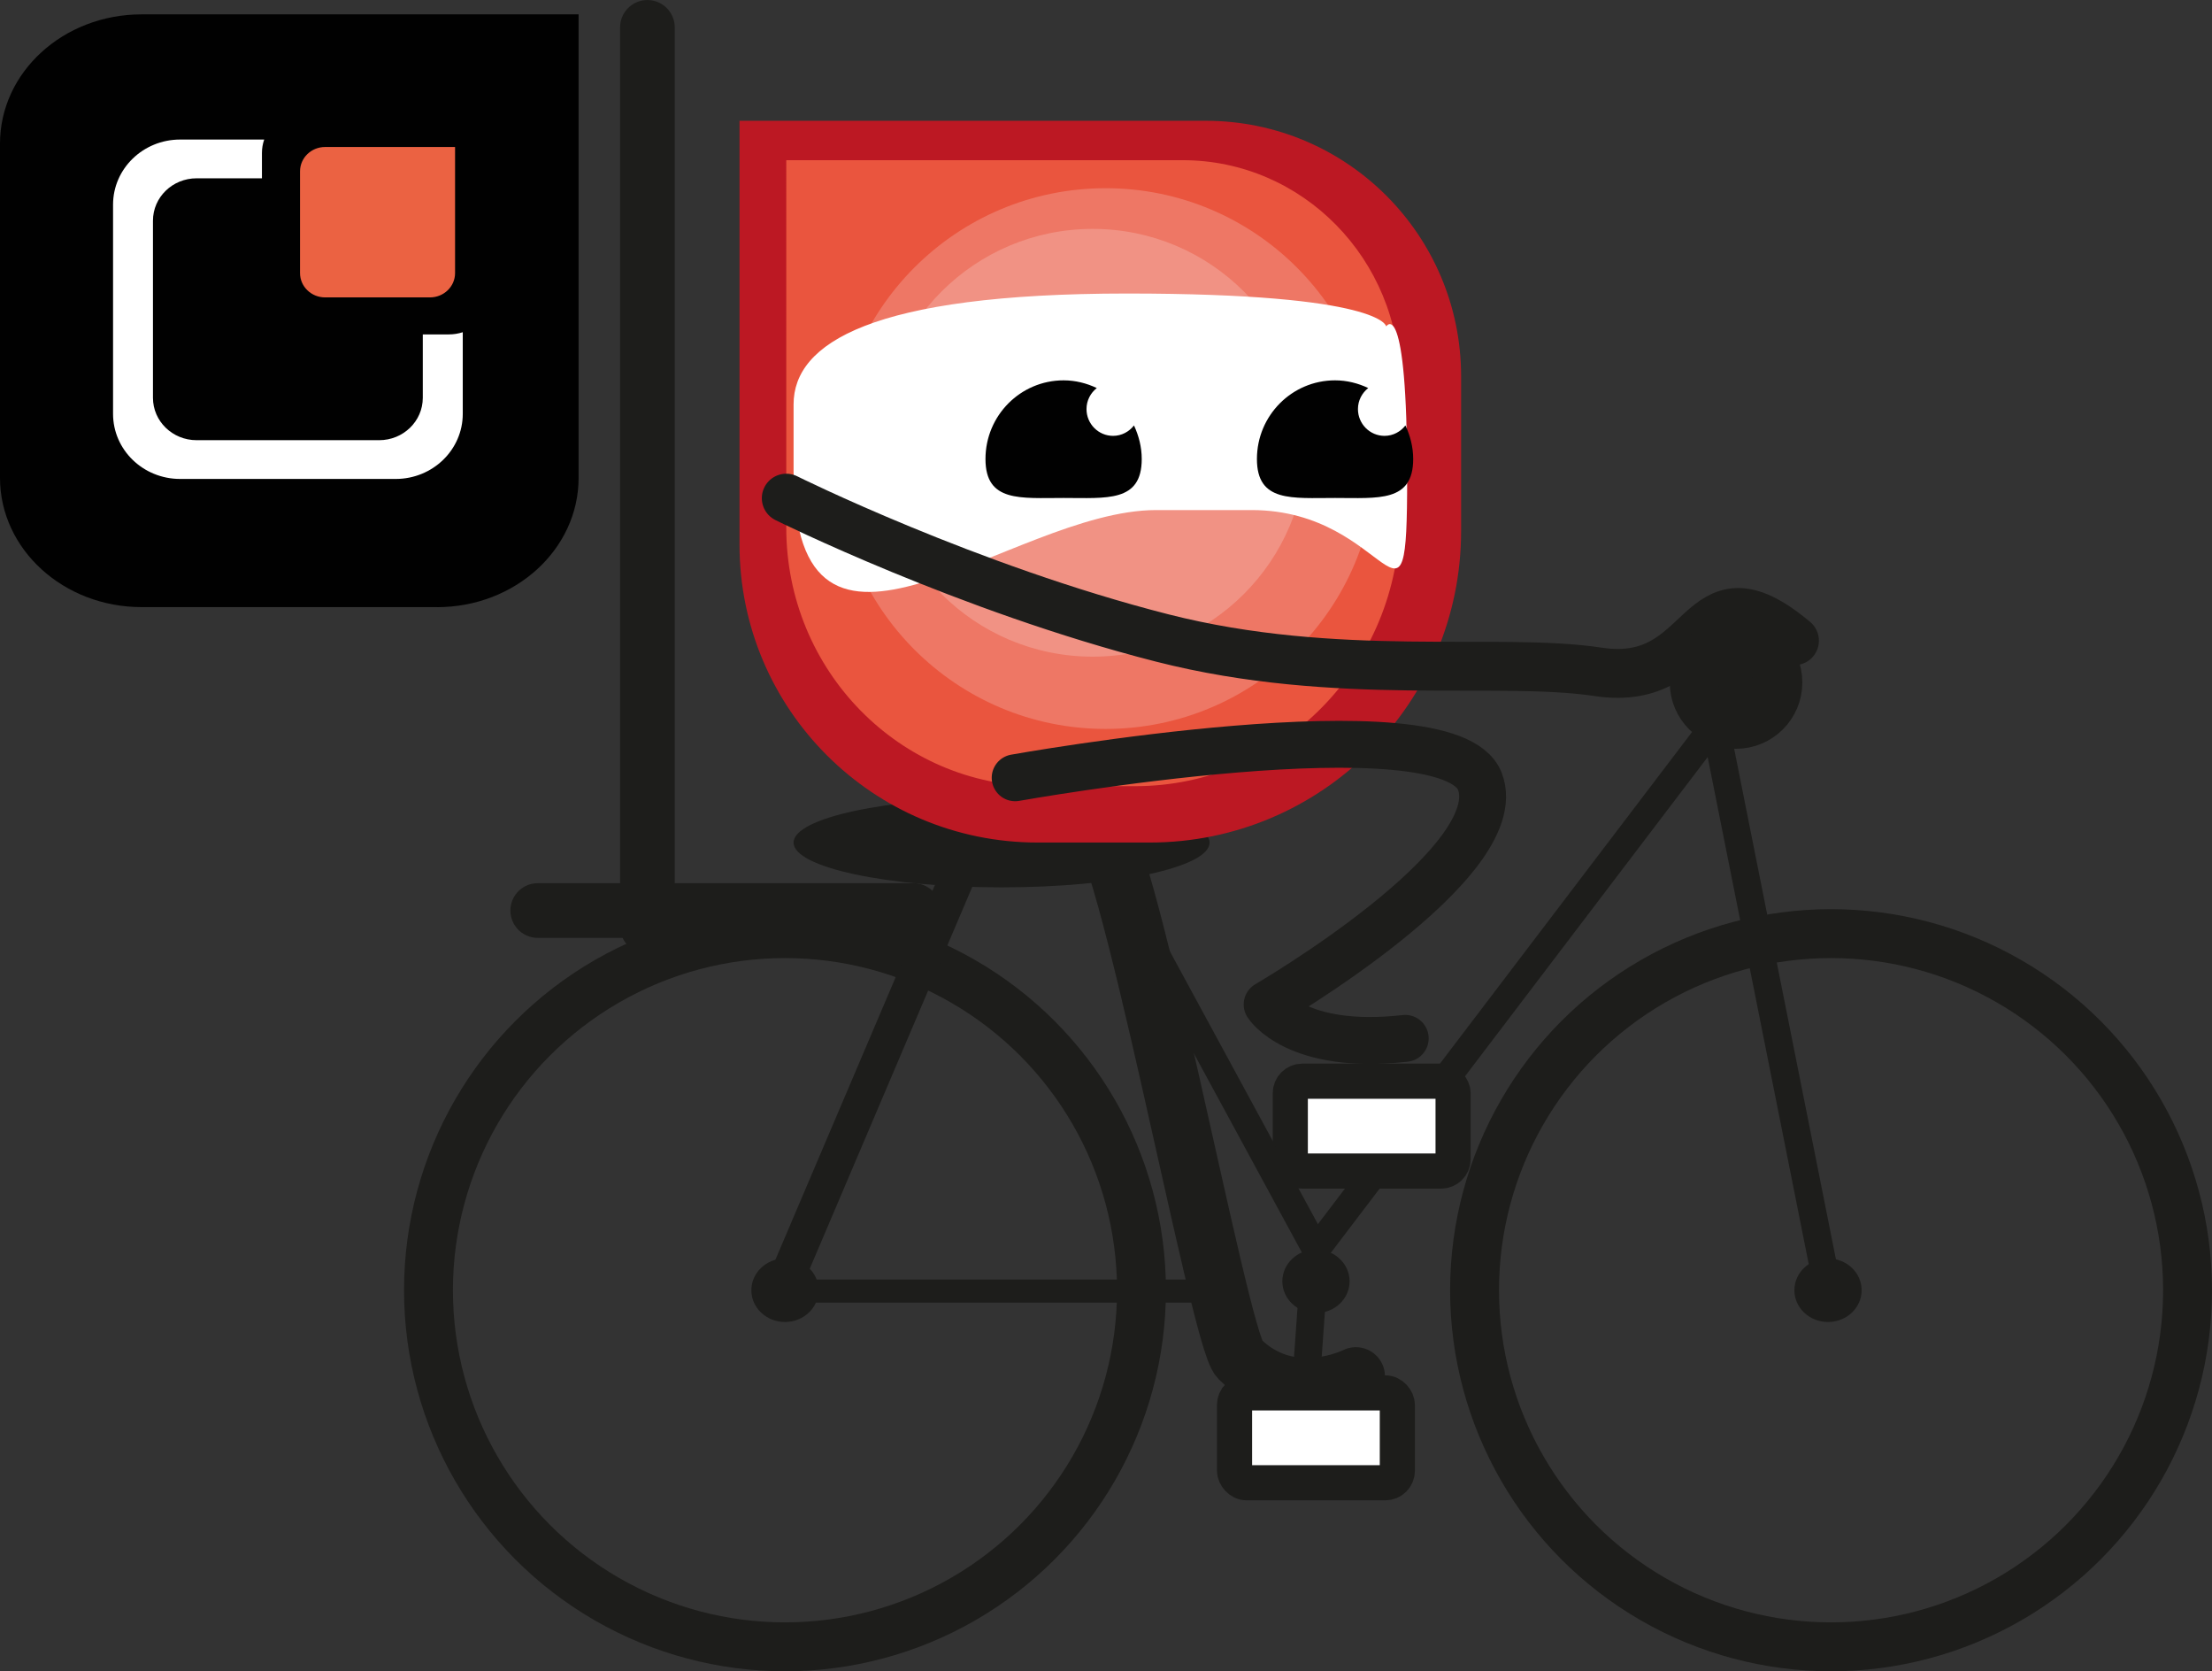 <svg xmlns="http://www.w3.org/2000/svg" id="Calque_1" viewBox="0 0 342.01 258.32"><rect x="0" y="0" width="342.01" height="258.32" fill="#333333" stroke="none"/><defs><style>.cls-1{stroke-width:8.99px;}.cls-1,.cls-2,.cls-3,.cls-4,.cls-5,.cls-6,.cls-7,.cls-8,.cls-9,.cls-10{stroke:#1d1d1b;}.cls-1,.cls-2,.cls-3,.cls-4,.cls-5,.cls-6,.cls-7,.cls-9,.cls-10{stroke-miterlimit:10;}.cls-1,.cls-3,.cls-4,.cls-5,.cls-6,.cls-7,.cls-8,.cls-10{fill:none;}.cls-1,.cls-4,.cls-8,.cls-10{stroke-linecap:round;}.cls-11{fill:#010101;}.cls-12{fill:#eb6242;}.cls-13{fill:#ea553e;}.cls-14,.cls-2,.cls-15{fill:#fff;}.cls-16{fill:#bc1823;}.cls-17,.cls-9{fill:#1d1d1b;}.cls-2,.cls-5{stroke-width:5.43px;}.cls-3,.cls-9,.cls-10{stroke-width:7.56px;}.cls-4{stroke-width:8.45px;}.cls-15{opacity:.2;}.cls-6{stroke-width:4.27px;}.cls-7{stroke-width:3.57px;}.cls-8{stroke-linejoin:round;stroke-width:7.25px;}</style></defs><path class="cls-11" d="m67.57,93.84H21.89c-12.09,0-21.89-8.95-21.89-19.98V22.2C0,11.16,9.8,2.22,21.89,2.22h67.57v71.65c0,11.03-9.8,19.98-21.89,19.98"></path><line class="cls-4" x1="100.1" y1="4.23" x2="100.1" y2="143.19"></line><ellipse class="cls-17" cx="154.86" cy="130.24" rx="32.16" ry="6.92"></ellipse><path class="cls-1" d="m168.95,126.3c4.98.19,19.46,80.49,22.68,83.73,7.81,7.87,18.01,2.7,18.01,2.7"></path><path class="cls-16" d="m114.35,18.67h72.07c21.81,0,39.49,17.68,39.49,39.49v23.92c0,26.59-21.56,48.15-48.15,48.15h-17.34c-25.45,0-46.08-20.63-46.08-46.07V18.67Z"></path><path class="cls-13" d="m121.57,24.76h61.29c18.55,0,33.58,15.34,33.58,34.25v20.75c0,23.06-18.33,41.76-40.94,41.76h-14.75c-21.64,0-39.18-17.89-39.18-39.96V24.76Z"></path><circle class="cls-15" cx="170.95" cy="70.88" r="41.79"></circle><circle class="cls-15" cx="168.95" cy="68.44" r="33.06"></circle><path class="cls-14" d="m217.57,73.78c0,28.4-2.41,5.06-24.05,5.06h-14.75c-22.61,0-56.07,32.11-56.07-5.96v-10.38c0-9.46,12.08-17.13,51.56-17.13,39.49,0,40.07,5.08,40.07,5.08,0,0,3.24-5.08,3.24,23.32Z"></path><path class="cls-11" d="m206.42,58.79c1.84,0,3.57.45,5.13,1.19-.96.76-1.59,1.92-1.59,3.25,0,2.29,1.84,4.14,4.11,4.14,1.32,0,2.48-.64,3.23-1.61.74,1.58,1.2,3.33,1.2,5.19,0,6.72-5.41,6.02-12.08,6.02-6.67,0-12.08.7-12.08-6.02,0-6.72,5.41-12.16,12.08-12.16Z"></path><path class="cls-11" d="m164.45,58.79c1.84,0,3.57.45,5.13,1.19-.96.76-1.59,1.92-1.59,3.25,0,2.29,1.84,4.14,4.11,4.14,1.32,0,2.48-.64,3.23-1.61.74,1.58,1.2,3.33,1.2,5.19,0,6.72-5.41,6.02-12.08,6.02-6.67,0-12.08.7-12.08-6.02,0-6.72,5.41-12.16,12.08-12.16Z"></path><circle class="cls-3" cx="283.11" cy="199.43" r="55.12"></circle><circle class="cls-3" cx="121.37" cy="199.43" r="55.12"></circle><ellipse class="cls-17" cx="121.37" cy="199.43" rx="5.2" ry="4.91"></ellipse><ellipse class="cls-17" cx="282.64" cy="199.43" rx="5.2" ry="4.91"></ellipse><ellipse class="cls-17" cx="203.47" cy="198.05" rx="5.2" ry="4.91"></ellipse><polyline class="cls-6" points="203.47 193.14 265.2 111.96 282.64 199.43"></polyline><line class="cls-5" x1="121.57" y1="197.7" x2="150.29" y2="130.24"></line><path class="cls-8" d="m156.96,120.22s67.03-12,71.85.55c4.82,12.55-32.89,34.49-32.89,34.49,0,0,4.46,7.15,21.35,5.24"></path><path class="cls-10" d="m121.57,77s28.02,13.94,58.12,21.61c27.12,6.9,51.84,2.89,67.43,5.24,17.39,2.63,14.84-17.81,30.33-4.82"></path><circle class="cls-9" cx="268.42" cy="105.49" r="6.47"></circle><rect class="cls-2" x="190.88" y="215.3" width="25.17" height="13.89" rx="1.85" ry="1.85"></rect><rect class="cls-2" x="199.5" y="167.12" width="25.17" height="13.89" rx="1.85" ry="1.85"></rect><line class="cls-6" x1="202.95" y1="199.43" x2="202.01" y2="212.62"></line><line class="cls-7" x1="124.34" y1="199.56" x2="186.2" y2="199.56"></line><line class="cls-6" x1="203.47" y1="193.14" x2="170.95" y2="133.22"></line><line class="cls-4" x1="83.14" y1="140.74" x2="141.24" y2="140.74"></line><path class="cls-14" d="m69.4,51.69h-4.03v9.8c0,3.62-3.02,6.55-6.75,6.55h-28.22c-3.73,0-6.75-2.93-6.75-6.55v-27.38c0-3.62,3.02-6.55,6.75-6.55h10.1v-3.91c0-.73.12-1.43.35-2.08h-13c-5.73,0-10.37,4.51-10.37,10.06v32.34c0,5.56,4.64,10.06,10.37,10.06h33.33c5.73,0,10.37-4.51,10.37-10.06v-12.62c-.68.22-1.4.34-2.15.34Z"></path><path class="cls-12" d="m70.36,42.21c0,2.08-1.74,3.76-3.88,3.76h-16.21c-2.14,0-3.88-1.68-3.88-3.76v-15.73c0-2.08,1.74-3.76,3.88-3.76h20.09s0,19.49,0,19.49Z"></path></svg>